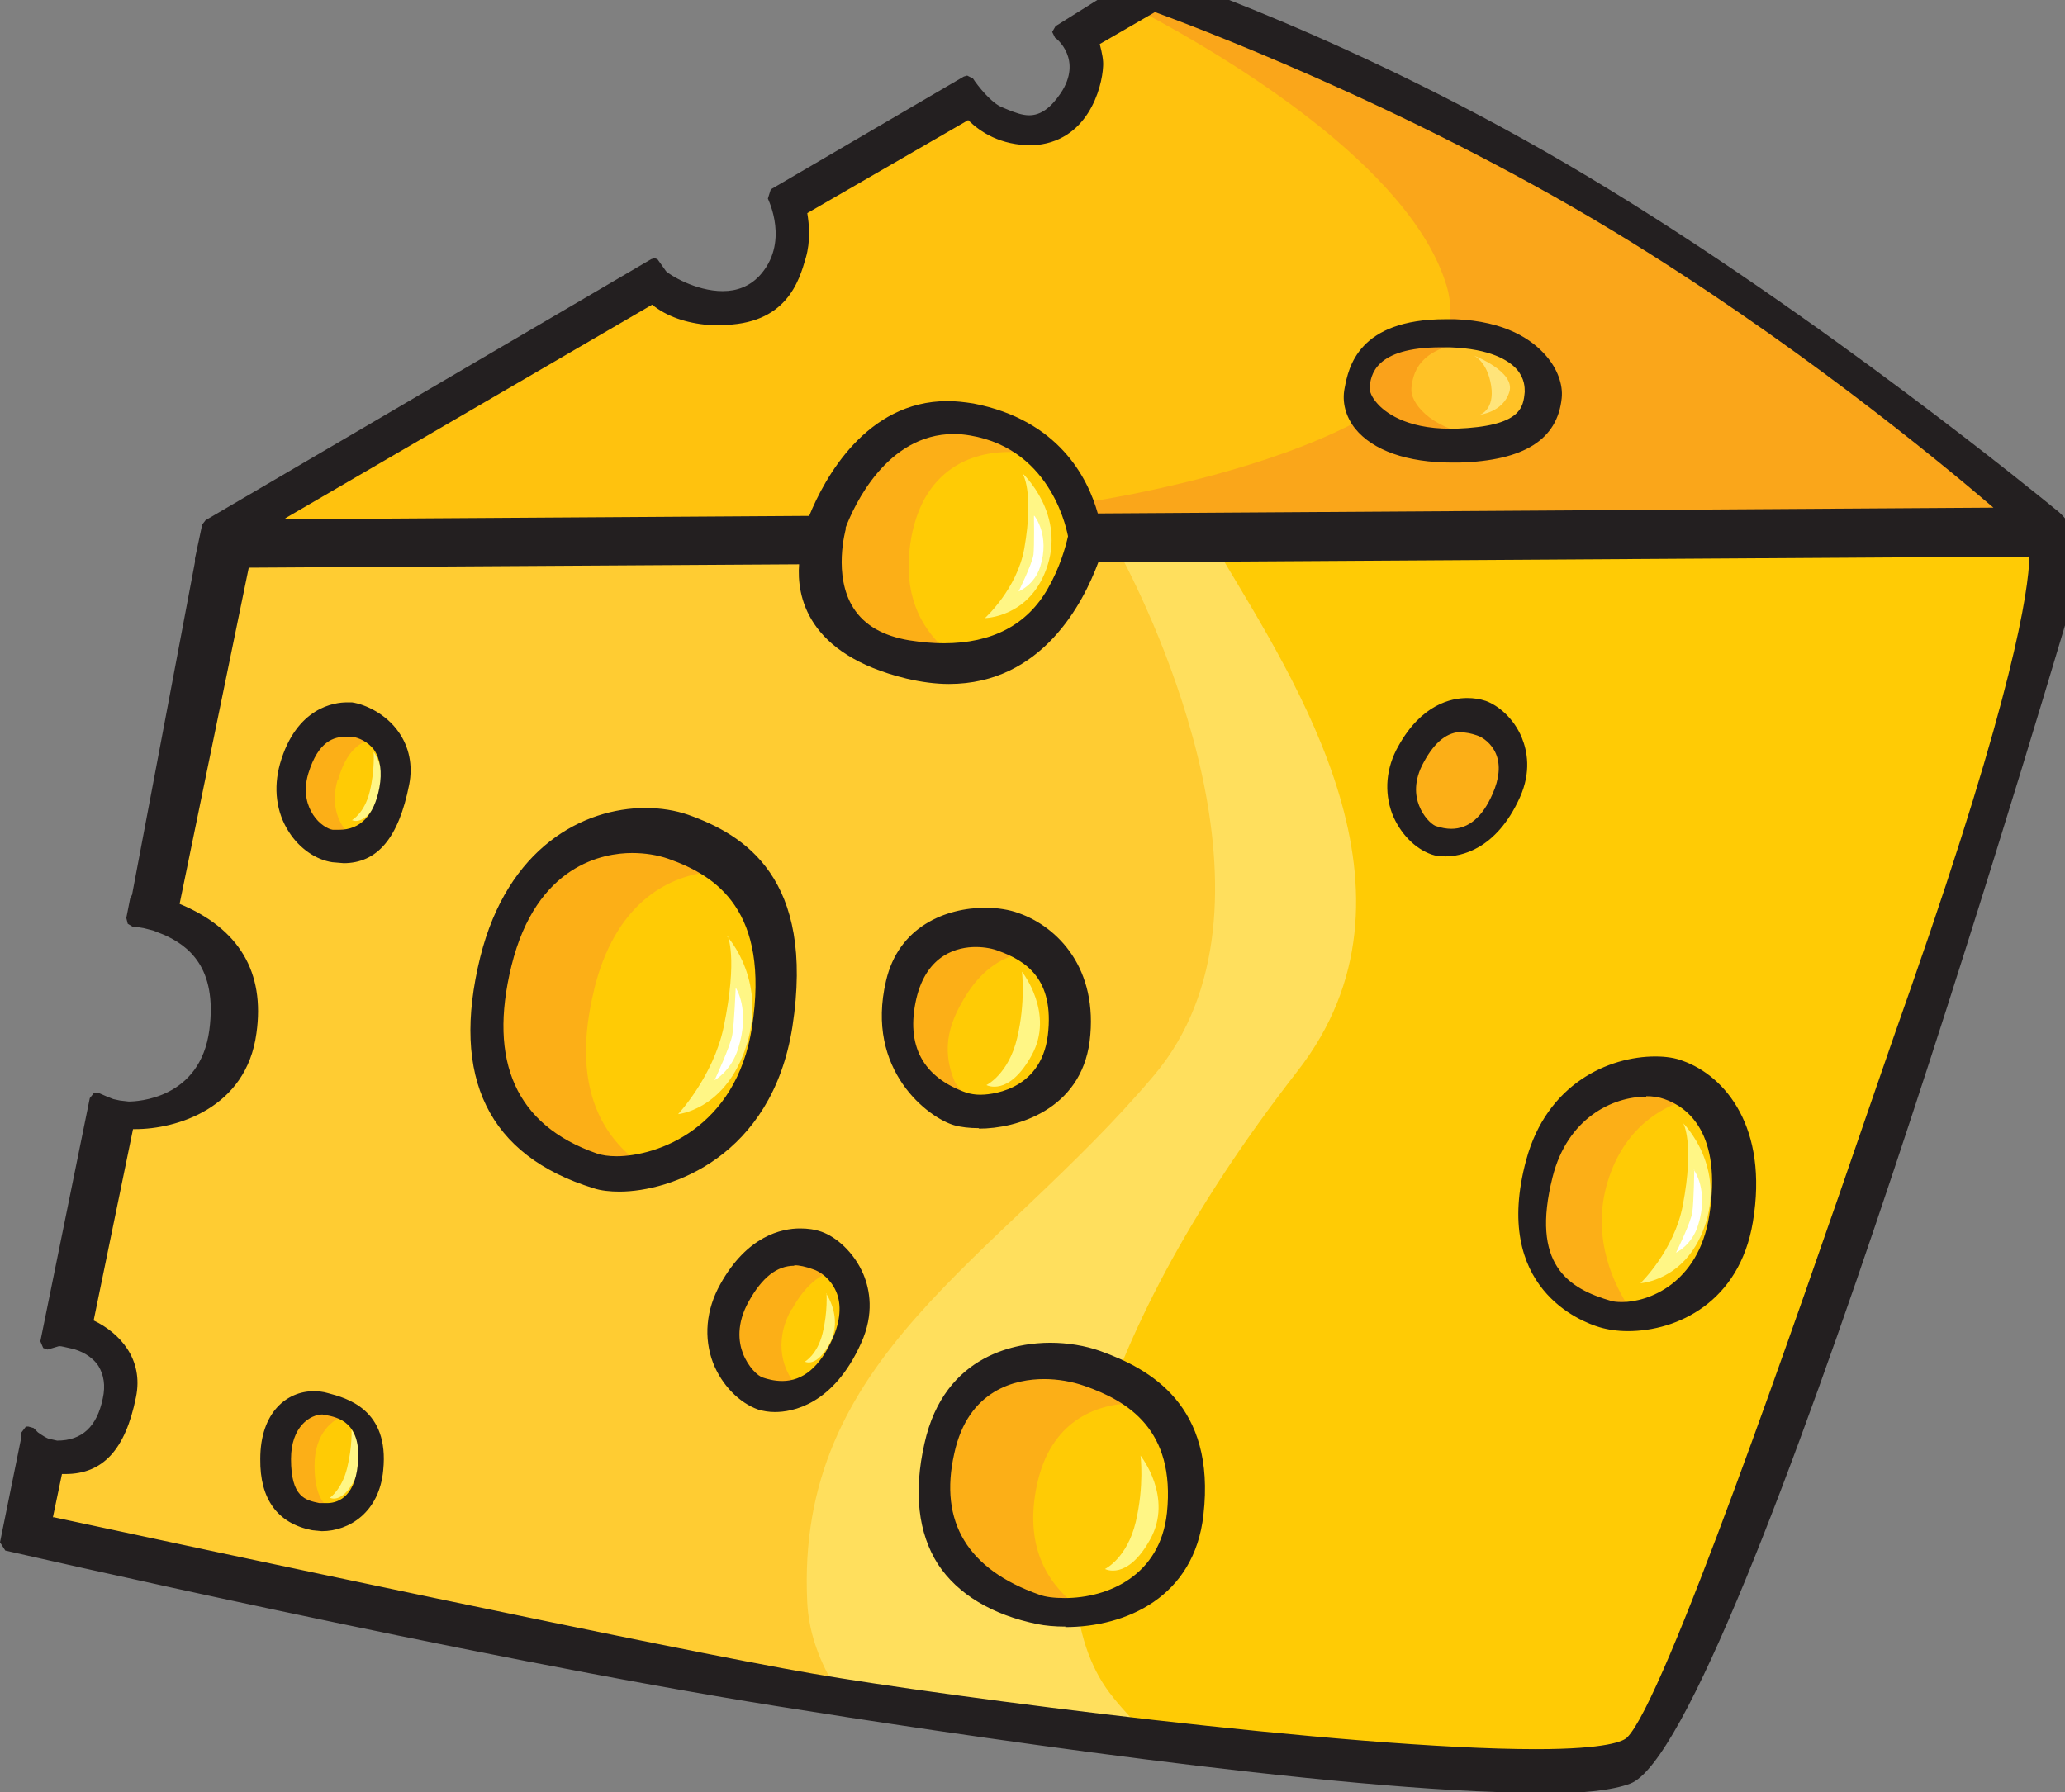 <svg width="91" height="79" viewBox="0 0 91 79" fill="none" xmlns="http://www.w3.org/2000/svg">
<rect x="0" y="0" width="91" height="79" fill="#808080" stroke="none"/>
<g clip-path="url(#clip0_448_9937)">
<path d="M28.801 13.089C29.246 13.516 30.008 13.964 31.277 14.028C34.283 14.22 34.875 12.555 35.235 11.295C35.447 10.527 35.362 9.715 35.235 9.267L42.727 4.933C43.234 5.509 44.123 6.192 45.478 6.128C47.742 6.021 48.292 3.715 48.335 2.947C48.335 2.627 48.229 2.178 48.123 1.815L50.895 0.214C50.895 0.214 61.244 3.865 71.317 9.971C79.846 15.16 86.787 21.031 88.692 22.697L48.165 22.953C47.827 21.523 46.663 18.832 42.875 18.085C38.6 17.252 36.505 21.437 35.891 23.017L11.49 23.167L28.844 13.046L28.801 13.089Z" fill="#FFC20E"/>
<path d="M71.298 9.971C61.224 3.865 50.876 0.214 50.876 0.214L50.347 0.534C54.198 2.584 62.156 7.367 63.743 12.576C65.838 19.515 47.977 22.12 47.977 22.12V22.312C48.04 22.547 48.103 22.761 48.146 22.974L88.673 22.718C86.768 21.053 79.827 15.181 71.298 9.993" fill="#FAA61A"/>
<path d="M46.452 26.07C45.732 27.33 44.082 29.123 40.04 28.525C35.638 27.863 36.971 23.252 36.971 23.252H36.929C37.183 22.568 38.918 18.234 42.791 18.874C46.642 19.515 47.32 23.337 47.362 23.678C47.277 24.041 47.044 25.045 46.452 26.07Z" fill="#FFCB05"/>
<path d="M71.933 76.822C69.923 78.787 43.131 75.349 35.766 74.089C29.29 72.979 7.302 68.26 1.99 67.129L2.498 64.652C4.128 64.823 5.186 64.012 5.694 61.535C6.053 59.827 4.763 58.781 3.768 58.396L5.609 49.471C7.239 49.599 10.54 48.831 10.984 45.521C11.471 41.956 9.101 40.653 7.535 40.055L10.688 24.747L35.533 24.597C35.343 25.75 35.406 28.547 39.999 29.657C45.416 30.96 47.575 26.22 48.167 24.512L89.731 24.255C89.773 25.643 89.266 30.063 84.525 43.578C81.203 53.08 73.901 74.901 71.912 76.844" fill="#FFCC32"/>
<path d="M84.546 43.535C89.286 30.02 89.794 25.6 89.752 24.212L49.373 24.447C50.749 27.052 57.077 40.012 50.855 47.4C43.913 55.62 35.025 59.762 35.575 70.652C35.639 71.869 36.041 73.064 36.718 74.217C45.204 75.605 69.986 78.701 71.912 76.801C73.922 74.837 81.202 53.037 84.525 43.535" fill="#FFDF5D"/>
<path d="M84.545 43.535C89.286 30.02 89.794 25.6 89.751 24.212L53.753 24.426C57.139 30.127 63.255 39.393 57.182 47.208C47.658 59.442 45.436 69.99 48.886 74.602C49.203 75.029 49.627 75.498 50.113 76.011C59.891 77.142 70.684 77.996 71.932 76.779C73.943 74.815 81.223 53.015 84.545 43.514" fill="#FFCB05"/>
<path d="M26.179 51.136C24.591 50.581 20.697 48.83 22.242 42.51C23.512 37.279 27.448 36.831 29.543 37.578C31.596 38.304 34.263 39.863 33.437 45.329C32.612 50.795 27.766 51.691 26.179 51.136Z" fill="#FFCB05"/>
<path d="M45.691 70.588C44.273 70.096 40.739 68.581 41.755 64.011C42.58 60.253 45.987 60.125 47.892 60.809C49.733 61.471 52.167 62.752 51.744 66.723C51.321 70.694 47.13 71.079 45.691 70.588Z" fill="#FFCB05"/>
<path d="M45.712 65.378C46.305 62.709 48.209 61.877 49.924 61.855C49.268 61.364 48.548 61.044 47.892 60.809C46.009 60.147 42.58 60.254 41.755 64.012C40.76 68.581 44.273 70.076 45.691 70.588C46.093 70.737 46.707 70.801 47.384 70.737C46.157 69.755 45.099 68.132 45.712 65.378Z" fill="#FCAF17"/>
<path d="M42.515 48.467C41.605 48.147 39.362 47.165 40.103 43.962C40.716 41.336 42.917 41.186 44.123 41.613C45.309 42.041 46.832 42.873 46.494 45.649C46.155 48.425 43.425 48.766 42.515 48.446" fill="#FFCB05"/>
<path d="M70.959 57.649C69.097 57.115 67.086 56.047 68.144 51.82C69.012 48.318 72.144 47.699 73.456 48.169C74.747 48.617 76.229 50.026 75.636 53.678C75.043 57.328 71.975 57.948 70.959 57.649Z" fill="#FCAF17"/>
<path d="M66.07 35.102C65.118 37.237 63.7 36.852 63.149 36.66C62.599 36.468 61.52 35.144 62.472 33.415C63.446 31.686 64.483 31.835 65.181 32.091C65.901 32.347 66.853 33.33 66.049 35.08" fill="#FCAF17"/>
<path d="M36.931 59.186C35.809 61.684 34.137 61.236 33.502 61.022C32.867 60.787 31.576 59.25 32.719 57.222C33.841 55.193 35.068 55.385 35.894 55.663C36.74 55.962 37.841 57.136 36.931 59.186Z" fill="#FFCB05"/>
<path d="M34.898 57.713C35.448 56.709 36.04 56.261 36.569 56.069C36.358 55.877 36.125 55.727 35.892 55.663C35.067 55.364 33.839 55.193 32.718 57.222C31.596 59.25 32.866 60.788 33.501 61.022C33.839 61.129 34.453 61.3 35.109 61.086C34.538 60.446 34.051 59.208 34.876 57.713" fill="#FCAF17"/>
<path d="M14.624 36.874C14.074 36.81 12.783 35.828 13.312 33.991C13.841 32.176 14.836 32.091 15.556 32.155C16.296 32.24 17.375 32.966 17.016 34.76C16.571 36.959 15.175 36.916 14.624 36.852" fill="#FFCB05"/>
<path d="M14.898 34.375C15.258 33.094 15.871 32.689 16.443 32.561C16.168 32.326 15.829 32.198 15.554 32.155C14.856 32.069 13.84 32.155 13.311 33.991C12.782 35.806 14.094 36.809 14.623 36.873C14.813 36.895 15.11 36.916 15.448 36.831C14.961 36.382 14.538 35.55 14.877 34.375" fill="#FCAF17"/>
<path d="M63.912 15.01C66.854 15.117 67.595 16.398 67.489 17.316C67.404 18.191 67.171 19.11 64.166 19.216C61.161 19.323 59.976 17.764 60.039 17.081C60.103 16.398 60.357 14.882 63.912 15.01Z" fill="#FFC226"/>
<path d="M62.198 17.102C62.262 16.526 62.452 15.33 64.759 15.074C64.505 15.031 64.209 15.01 63.912 15.01C60.357 14.882 60.103 16.398 60.039 17.081C59.976 17.764 61.161 19.302 64.166 19.216C64.463 19.216 64.716 19.195 64.949 19.174C62.96 18.853 62.135 17.7 62.198 17.124" fill="#FAA21B"/>
<path d="M14.01 66.552C13.27 66.403 12.508 66.168 12.508 64.31C12.508 62.453 13.799 61.94 14.37 62.068C14.941 62.175 16.254 62.431 16.063 64.588C15.894 66.381 14.772 66.702 14.01 66.552Z" fill="#FFCB05"/>
<path d="M13.861 64.609C13.861 63.157 14.665 62.538 15.278 62.367C14.961 62.175 14.601 62.09 14.39 62.047C13.818 61.94 12.527 62.453 12.527 64.289C12.527 66.147 13.289 66.381 14.03 66.531H14.58C14.178 66.275 13.861 65.762 13.861 64.588" fill="#FCAF17"/>
<path d="M75.635 53.677C76.122 50.71 75.233 49.236 74.196 48.532C73.392 48.767 71.509 49.621 70.789 52.29C70.154 54.66 71.149 56.667 71.826 57.691C73.138 57.542 75.149 56.56 75.614 53.677" fill="#FFCB05"/>
<path d="M74.177 49.514C74.177 49.514 76.102 51.414 75.087 54.147C74.24 56.453 72.293 56.56 72.293 56.56C72.293 56.56 73.774 55.129 74.155 53.143C74.684 50.368 74.177 49.514 74.177 49.514Z" fill="#FFF685"/>
<path d="M74.642 51.563C74.642 51.563 75.32 52.46 74.833 53.998C74.558 54.894 73.859 55.215 73.859 55.215C73.859 55.215 74.515 53.891 74.579 53.421C74.642 52.973 74.664 51.563 74.664 51.563" fill="white"/>
<path d="M42.092 47.72C41.394 46.119 41.923 44.902 42.621 43.791C43.489 42.446 44.547 42.083 45.055 42.041C44.737 41.848 44.42 41.72 44.123 41.613C42.917 41.186 40.695 41.336 40.103 43.962C39.362 47.143 41.605 48.147 42.515 48.467L42.663 48.51C42.6 48.296 42.219 47.976 42.113 47.741" fill="#FCAF17"/>
<path d="M45.035 42.831C45.035 42.831 46.495 44.667 45.458 46.525C44.442 48.361 43.469 47.827 43.469 47.827C43.469 47.827 44.442 47.358 44.823 45.756C45.204 44.155 45.035 42.831 45.035 42.831Z" fill="#FFF685"/>
<path d="M26.179 43.621C27.089 39.906 29.332 38.624 31.3 38.432C30.729 38.048 30.115 37.77 29.543 37.578C27.427 36.831 23.512 37.279 22.242 42.51C20.697 48.83 24.591 50.581 26.179 51.136C26.623 51.286 27.3 51.328 28.083 51.2C26.559 50.047 25.142 47.87 26.179 43.642" fill="#FCAF17"/>
<path d="M32.041 41.272C32.041 41.272 33.925 43.301 32.803 46.354C31.851 48.938 29.883 49.108 29.883 49.108C29.883 49.108 31.428 47.464 31.893 45.265C32.528 42.169 32.063 41.251 32.063 41.251" fill="#FFF685"/>
<path d="M32.421 43.535C32.421 43.535 33.077 44.496 32.527 46.225C32.21 47.229 31.49 47.613 31.49 47.613C31.49 47.613 32.189 46.119 32.273 45.606C32.358 45.115 32.421 43.535 32.421 43.535Z" fill="white"/>
<path d="M50.261 64.161C50.261 64.161 51.722 65.997 50.685 67.855C49.669 69.691 48.695 69.157 48.695 69.157C48.695 69.157 49.669 68.688 50.05 67.086C50.431 65.485 50.261 64.161 50.261 64.161Z" fill="#FFF685"/>
<path d="M36.4 57.008C36.4 57.008 37.162 58.075 36.569 59.207C35.977 60.317 35.469 60.018 35.469 60.018C35.469 60.018 36.019 59.719 36.252 58.759C36.485 57.798 36.421 57.008 36.421 57.008" fill="#FFF685"/>
<path d="M40.209 23.444C40.907 20.305 43.383 19.707 45.288 19.985C44.653 19.473 43.849 19.045 42.791 18.875C38.897 18.234 37.183 22.59 36.929 23.273H36.971C36.971 23.273 35.638 27.842 40.04 28.525C40.653 28.611 41.182 28.654 41.69 28.654C40.547 27.65 39.659 26.049 40.209 23.444Z" fill="#FCAF17"/>
<path d="M45.055 20.86C45.055 20.86 47.023 22.675 46.092 25.131C45.309 27.223 43.404 27.244 43.404 27.244C43.404 27.244 44.822 25.963 45.14 24.17C45.584 21.629 45.055 20.86 45.055 20.86Z" fill="#FFF685"/>
<path d="M45.585 22.739C45.585 22.739 46.283 23.593 45.839 24.981C45.585 25.792 44.887 26.07 44.887 26.07C44.887 26.07 45.479 24.874 45.543 24.447C45.585 24.041 45.564 22.739 45.564 22.739" fill="white"/>
<path d="M16.464 33.137C16.464 33.137 17.226 34.205 16.633 35.336C16.041 36.447 15.512 36.148 15.512 36.148C15.512 36.148 16.062 35.849 16.295 34.888C16.527 33.927 16.464 33.137 16.464 33.137Z" fill="#FFF685"/>
<path d="M15.491 63.008C15.491 63.008 16.253 64.075 15.639 65.207C15.068 66.317 14.539 66.018 14.539 66.018C14.539 66.018 15.068 65.655 15.301 64.695C15.534 63.734 15.491 63.008 15.491 63.008Z" fill="#FFF685"/>
<path d="M64.949 15.672C64.949 15.672 66.79 16.377 66.515 17.273C66.24 18.17 65.224 18.277 65.224 18.277C65.224 18.277 65.88 18.063 65.711 16.996C65.542 15.928 64.949 15.672 64.949 15.672Z" fill="#FFE47A"/>
<path d="M67.721 79.021C59.087 79.021 41.394 76.352 34.199 75.199C20.549 73.021 0.444 68.388 0.233 68.345L0 67.982L0.931 63.392V63.157L1.143 62.879H1.249L1.481 62.944L1.672 63.136C1.947 63.328 2.032 63.37 2.137 63.413L2.518 63.499C3.619 63.499 4.275 62.879 4.529 61.641C4.656 61.065 4.571 60.595 4.338 60.211C4.042 59.762 3.534 59.527 3.153 59.442C2.836 59.378 2.73 59.335 2.603 59.335L2.243 59.442L2.095 59.485L1.905 59.42L1.778 59.122L3.957 48.403L4.127 48.19H4.254H4.381C4.613 48.297 4.825 48.382 4.994 48.446L5.291 48.51L5.672 48.553C6.031 48.553 8.825 48.446 9.227 45.393C9.587 42.617 8.275 41.678 7.238 41.208L6.751 41.016L6.328 40.909C6.074 40.866 5.968 40.845 5.841 40.845L5.629 40.717L5.566 40.461L5.735 39.606L5.82 39.436L8.592 24.767V24.618L8.91 23.123L9.058 22.931L28.697 11.423L28.845 11.38L28.972 11.423L29.141 11.658L29.353 11.957C29.501 12.106 30.644 12.832 31.85 12.832C32.485 12.832 33.014 12.618 33.437 12.191C34.834 10.718 33.839 8.775 33.839 8.754L33.966 8.348L42.474 3.373L42.622 3.331L42.876 3.459C43.066 3.758 43.701 4.569 44.188 4.74L44.442 4.846C44.717 4.953 45.034 5.081 45.352 5.081C45.86 5.081 46.304 4.761 46.749 4.099C47.722 2.626 46.558 1.686 46.495 1.665L46.368 1.409L46.516 1.153L50.367 -1.26L50.537 -1.303H50.621C50.621 -1.303 59.764 1.644 70.028 7.814C80.207 13.921 90.175 22.12 90.598 22.461C90.598 22.461 92.164 23.55 91.55 25.707C91.402 26.219 76.609 76.779 71.848 78.615C71.065 78.914 69.71 79.064 67.679 79.064L67.721 79.021ZM2.349 66.872C9.015 68.303 29.586 72.701 35.807 73.769C41.606 74.772 59.446 77.099 67.679 77.099C70.853 77.099 71.551 76.737 71.7 76.587C73.329 74.986 79.043 58.502 82.429 48.659C83.106 46.695 83.72 44.923 84.249 43.428C88.714 30.639 89.392 26.07 89.434 24.532L48.399 24.789C47.743 26.561 45.923 30.148 41.818 30.148C41.225 30.148 40.59 30.062 39.955 29.913C35.532 28.845 35.109 26.241 35.215 24.874L10.962 25.023L7.915 39.841C10.539 40.93 11.682 42.852 11.301 45.542C10.857 48.873 7.746 49.77 5.968 49.77H5.862L4.127 58.203C5.248 58.737 6.349 59.89 5.989 61.598C5.523 63.904 4.529 64.972 2.878 64.972H2.73L2.328 66.894L2.349 66.872ZM37.268 23.337C37.268 23.337 36.696 25.365 37.606 26.796C38.093 27.564 38.918 28.034 40.082 28.226C40.633 28.312 41.141 28.354 41.585 28.354C43.722 28.354 45.267 27.543 46.177 25.942C46.706 25.023 46.96 24.105 47.066 23.636C47.045 23.593 46.452 19.814 42.749 19.195C42.495 19.152 42.262 19.131 42.029 19.131C39.066 19.131 37.627 22.312 37.268 23.251V23.358V23.337ZM12.613 22.888L35.659 22.739C36.337 21.073 38.178 17.679 41.754 17.679C42.114 17.679 42.495 17.721 42.897 17.785C46.643 18.511 47.934 21.052 48.378 22.632L87.847 22.376C85.328 20.219 78.916 14.946 71.128 10.206C61.795 4.548 52.124 0.982 50.897 0.533L48.463 1.943C48.569 2.348 48.632 2.669 48.611 2.925C48.569 3.864 47.934 6.298 45.479 6.405C44.082 6.405 43.214 5.829 42.664 5.295L35.575 9.394C35.659 9.885 35.723 10.633 35.511 11.359C35.215 12.383 34.665 14.326 31.744 14.326H31.236C30.221 14.241 29.374 13.942 28.739 13.43L12.571 22.846L12.613 22.888ZM46.96 71.698C46.474 71.698 46.05 71.655 45.733 71.591C43.722 71.185 42.199 70.267 41.331 68.943C40.463 67.577 40.252 65.783 40.738 63.627C41.627 59.613 44.929 59.186 46.283 59.186C47.045 59.186 47.828 59.314 48.484 59.549C50.685 60.339 53.584 61.94 53.034 66.765C52.632 70.416 49.606 71.719 46.939 71.719L46.96 71.698ZM46.008 60.787C44.802 60.787 42.664 61.214 42.05 64.075C41.373 67.086 42.643 69.178 45.796 70.288C46.071 70.395 46.474 70.438 46.918 70.438C48.823 70.438 51.129 69.456 51.426 66.68C51.806 63.008 49.69 61.748 47.786 61.086C47.235 60.894 46.622 60.787 46.008 60.787ZM14.179 67.491L13.756 67.449C12.232 67.15 11.449 66.082 11.47 64.31C11.47 62.239 12.655 61.321 13.819 61.321C14.031 61.321 14.243 61.342 14.454 61.406C15.258 61.62 17.163 62.111 16.888 64.801C16.719 66.659 15.385 67.491 14.179 67.491ZM14.221 62.346C13.671 62.346 12.825 62.879 12.825 64.31C12.825 65.997 13.46 66.125 14.073 66.253H14.348C14.814 66.274 15.618 66.061 15.766 64.566C15.957 62.687 14.899 62.474 14.327 62.367H14.221V62.346ZM34.136 62.239C33.882 62.239 33.628 62.196 33.416 62.132C32.569 61.833 31.808 61.043 31.427 60.082C31.003 58.972 31.109 57.734 31.744 56.602C32.929 54.467 34.453 54.147 35.257 54.147C35.596 54.147 35.913 54.189 36.209 54.296C36.823 54.51 37.627 55.172 38.051 56.175C38.326 56.837 38.537 57.905 37.945 59.207C36.717 61.94 34.897 62.239 34.157 62.239H34.136ZM35.003 55.791C34.241 55.791 33.585 56.303 32.993 57.371C32.443 58.353 32.548 59.164 32.739 59.655C32.972 60.253 33.395 60.659 33.628 60.723C33.818 60.787 34.114 60.872 34.474 60.872C35.384 60.872 36.125 60.253 36.675 59.036C37.035 58.246 37.098 57.499 36.844 56.922C36.612 56.389 36.167 56.047 35.807 55.94C35.511 55.834 35.236 55.769 35.003 55.769V55.791ZM71.742 58.673C71.276 58.673 70.853 58.609 70.493 58.502C69.689 58.267 65.732 56.773 67.255 51.136C68.165 47.763 70.895 46.567 72.948 46.567C73.414 46.567 73.837 46.631 74.154 46.759C76.017 47.421 77.943 49.684 77.244 53.869C76.652 57.413 73.9 58.673 71.742 58.673ZM72.546 48.339C71.065 48.339 69.075 49.279 68.419 51.883C67.446 55.748 69.097 56.794 71.022 57.349C71.107 57.371 71.255 57.392 71.488 57.392C72.609 57.392 74.832 56.602 75.318 53.613C75.911 49.919 74.345 48.788 73.35 48.446C73.117 48.361 72.842 48.318 72.546 48.318V48.339ZM27.3 52.524C26.877 52.524 26.475 52.481 26.157 52.375C21.523 50.944 19.851 47.507 21.163 42.19C22.369 37.343 25.713 35.614 28.443 35.614C29.12 35.614 29.776 35.721 30.326 35.913C32.781 36.788 35.934 38.688 34.919 45.265C34.009 51.008 29.543 52.524 27.3 52.524ZM27.85 37.599C26.623 37.599 23.639 38.09 22.538 42.574C21.501 46.802 22.75 49.599 26.284 50.837C26.517 50.923 26.834 50.965 27.173 50.965C28.93 50.965 32.443 49.77 33.141 45.265C33.924 40.14 31.575 38.603 29.459 37.856C28.972 37.685 28.422 37.599 27.85 37.599ZM43.13 49.727C42.728 49.727 42.347 49.684 42.05 49.599C40.929 49.279 38.114 47.186 39.045 43.236C39.596 40.845 41.669 40.012 43.426 40.012C43.955 40.012 44.484 40.097 44.886 40.247C46.6 40.845 48.42 42.681 48.018 45.905C47.616 48.937 44.781 49.748 43.151 49.748L43.13 49.727ZM43.003 41.742C42.22 41.742 40.844 42.041 40.379 44.026C39.913 46.076 40.654 47.485 42.601 48.168C42.749 48.211 42.961 48.254 43.193 48.254C43.468 48.254 45.86 48.19 46.177 45.627C46.474 43.129 45.183 42.339 43.997 41.912C43.786 41.827 43.426 41.742 42.982 41.742H43.003ZM15.153 38.048L14.645 38.005C13.925 37.898 13.206 37.407 12.74 36.681C12.169 35.806 12.042 34.738 12.338 33.671C13.057 31.151 14.772 30.959 15.28 30.959H15.512C16.105 31.045 17.015 31.472 17.565 32.262C18.031 32.923 18.2 33.735 18.031 34.589C17.565 36.938 16.634 38.048 15.131 38.048H15.153ZM15.237 32.475C14.729 32.475 14.031 32.646 13.586 34.098C13.333 34.952 13.565 35.55 13.798 35.913C14.073 36.34 14.475 36.553 14.666 36.575H14.941C15.872 36.575 16.486 35.955 16.719 34.717C16.846 34.034 16.761 33.457 16.486 33.052C16.211 32.689 15.809 32.518 15.534 32.475H15.258H15.237ZM63.7 37.749C63.467 37.749 63.256 37.727 63.086 37.663C62.346 37.407 61.69 36.724 61.351 35.87C60.991 34.909 61.076 33.842 61.626 32.881C62.642 31.045 63.954 30.767 64.652 30.767C64.949 30.767 65.224 30.81 65.478 30.895C66.007 31.087 66.705 31.642 67.065 32.518C67.298 33.094 67.488 34.012 66.98 35.144C65.922 37.493 64.335 37.749 63.7 37.749ZM64.419 32.262C63.785 32.262 63.234 32.689 62.748 33.585C62.282 34.418 62.367 35.08 62.536 35.507C62.727 35.998 63.065 36.318 63.256 36.404C63.51 36.489 63.742 36.532 63.954 36.532C64.716 36.532 65.329 36.019 65.774 34.995C66.07 34.333 66.134 33.714 65.922 33.222C65.732 32.774 65.351 32.496 65.076 32.411C64.822 32.326 64.61 32.283 64.398 32.283L64.419 32.262ZM63.996 20.39C62.007 20.39 60.504 19.857 59.721 18.896C59.298 18.362 59.129 17.721 59.256 17.102C59.425 16.205 59.848 14.07 63.7 14.07H64.123C66.367 14.156 67.531 14.988 68.123 15.672C68.631 16.248 68.885 16.953 68.821 17.55C68.631 19.387 67.15 20.305 64.314 20.39H63.996ZM63.51 15.309C60.547 15.309 60.399 16.568 60.356 17.102C60.356 17.252 60.441 17.508 60.695 17.785C60.991 18.127 61.901 18.896 63.912 18.896H64.166C67.044 18.789 67.128 17.956 67.192 17.273C67.192 17.081 67.192 16.697 66.853 16.291C66.493 15.885 65.689 15.373 63.891 15.309H63.488H63.51Z" fill="#231F20"/>
</g>
<defs>
<clipPath id="clip0_448_9937">
<rect width="91" height="79" fill="white"/>
</clipPath>
</defs>
</svg>
